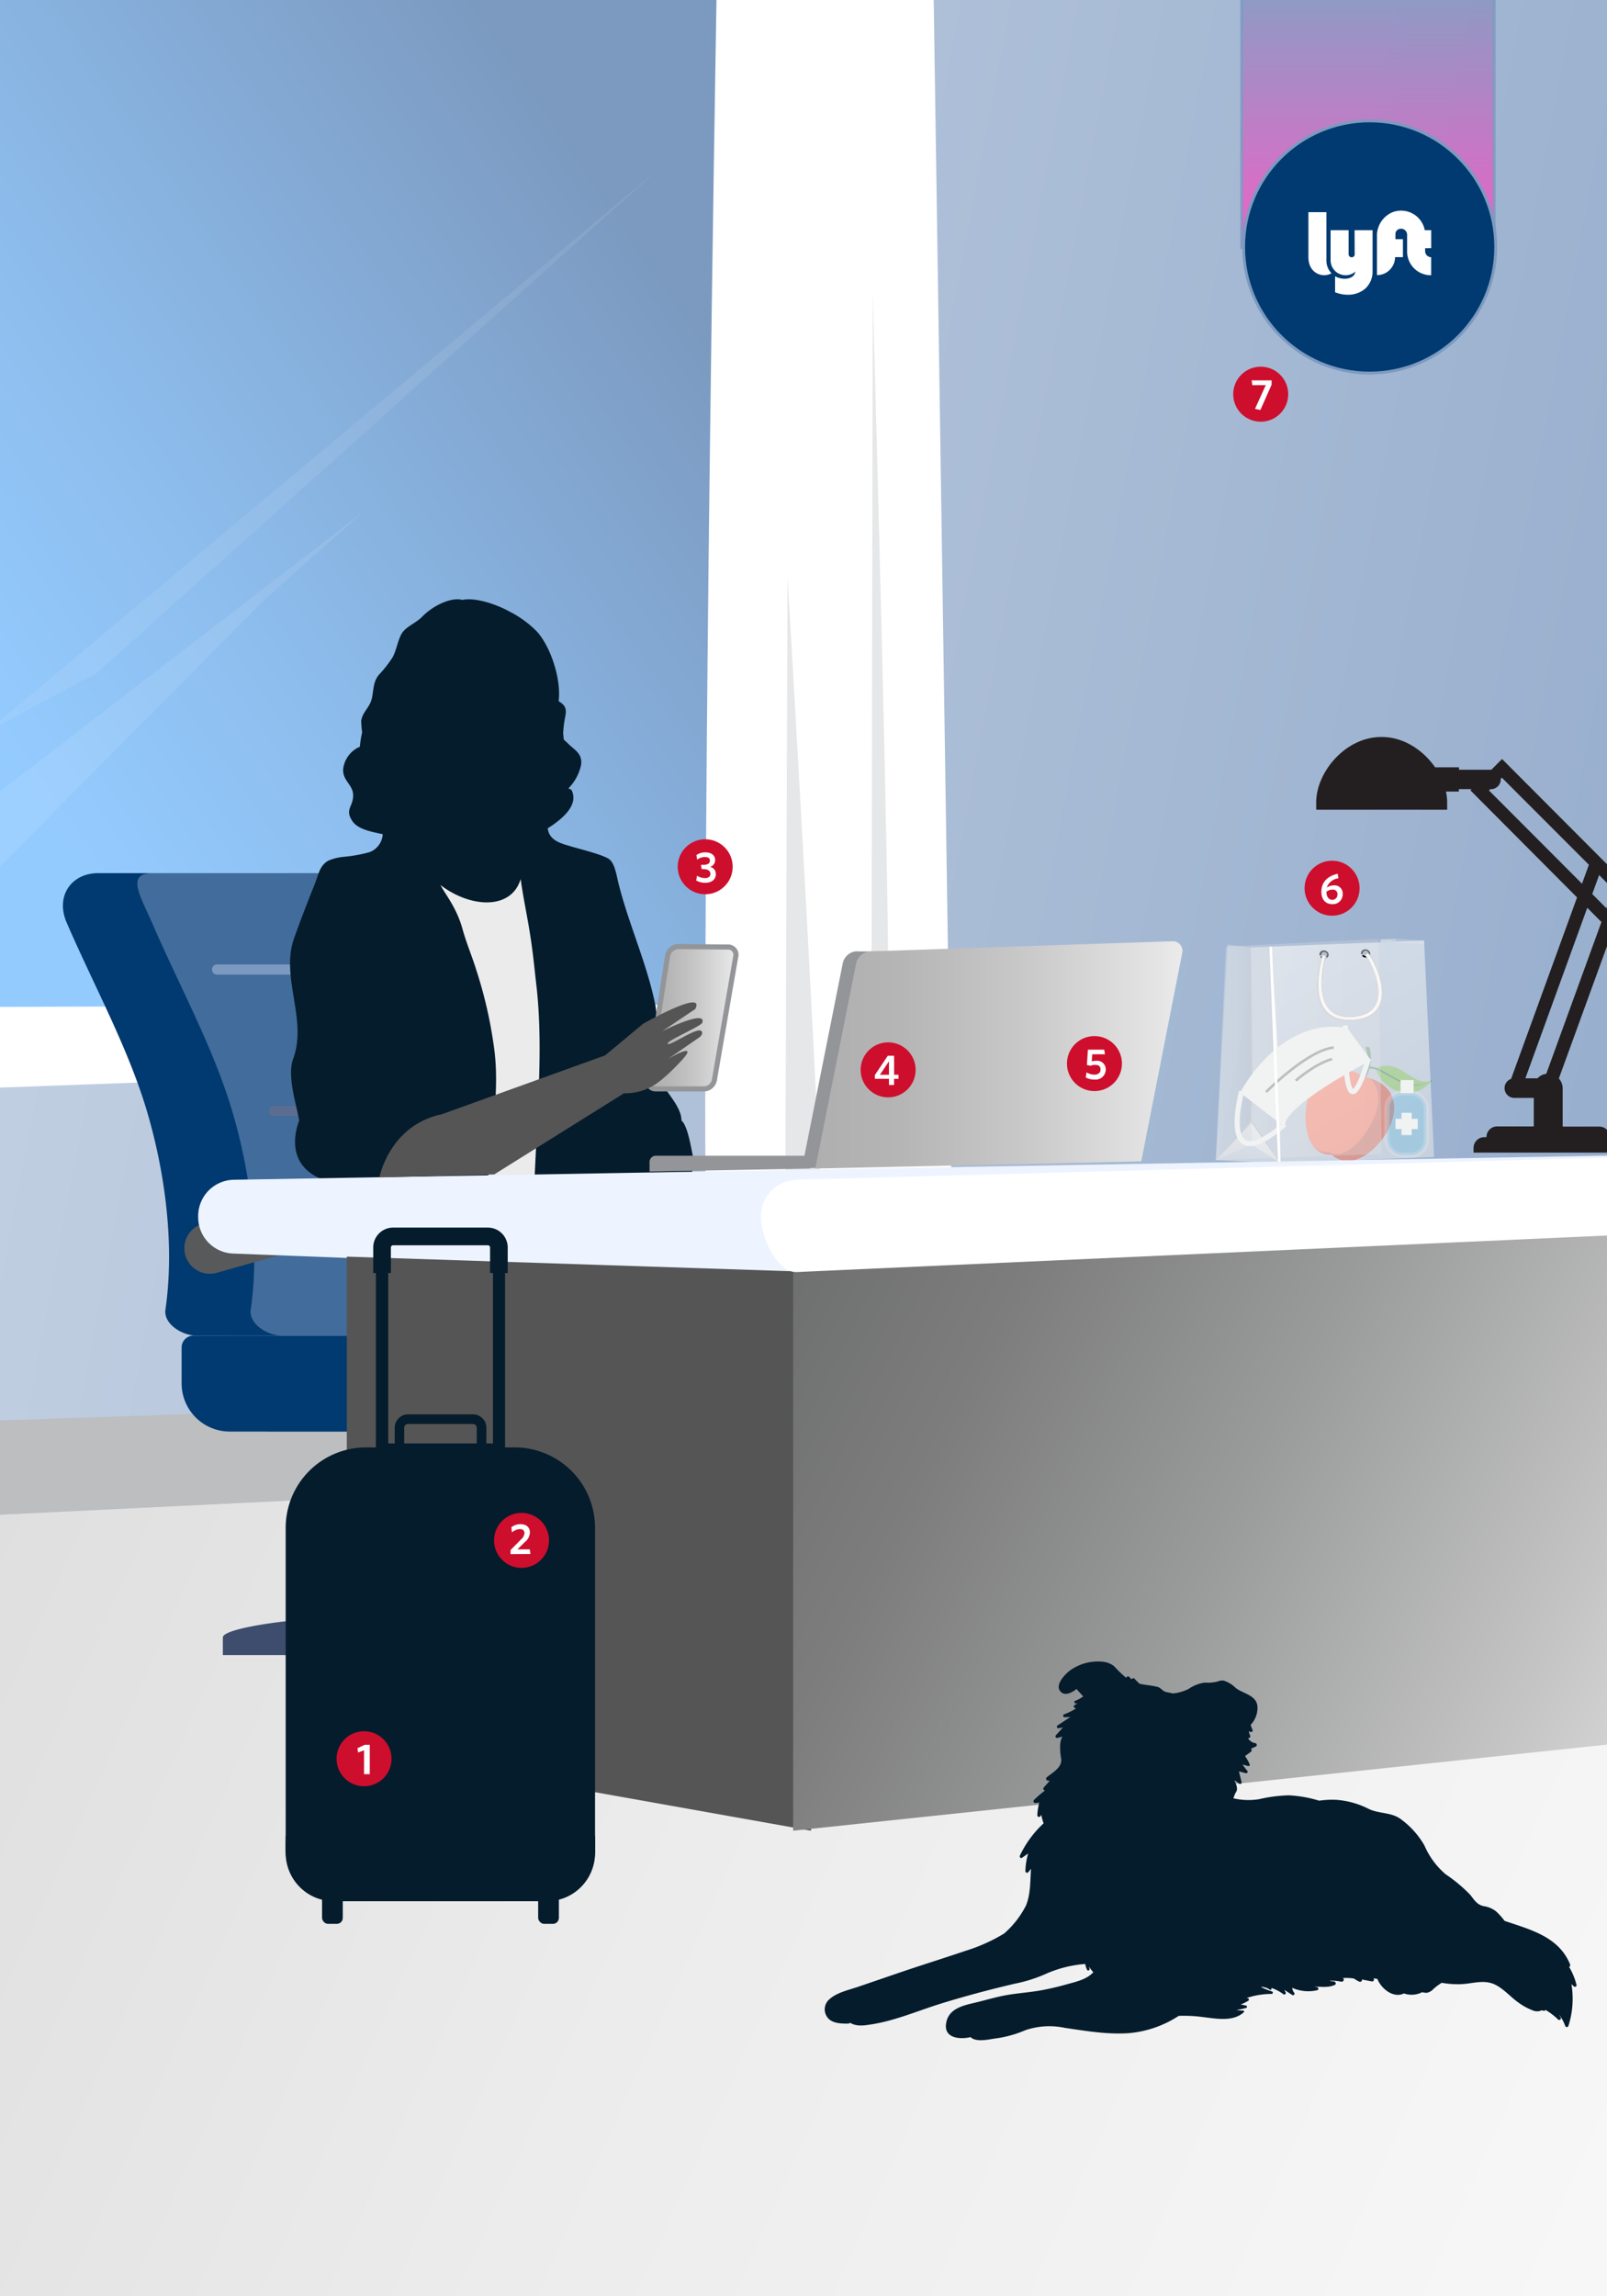 <svg id="Layer_1" data-name="Layer 1" xmlns="http://www.w3.org/2000/svg" xmlns:xlink="http://www.w3.org/1999/xlink" viewBox="0 0 315 450"><rect x="0" y="0" width="315" height="450" fill="#333333" stroke="none"/><defs><style>.cls-1{fill:url(#linear-gradient);}.cls-2{fill:#ffdb66;}.cls-10,.cls-15,.cls-16,.cls-17,.cls-19,.cls-2,.cls-20,.cls-21,.cls-22,.cls-25,.cls-26,.cls-27,.cls-28,.cls-29,.cls-3,.cls-30,.cls-4,.cls-5,.cls-7,.cls-92,.cls-93,.cls-94,.cls-96{fill-rule:evenodd;}.cls-3{fill:#5c6c91;}.cls-4{fill:#3e4d6e;}.cls-5{fill:#7e92bf;}.cls-14,.cls-6,.cls-93,.cls-94,.cls-95{fill:none;}.cls-6{stroke:#edf4ff;stroke-width:2.83px;}.cls-14,.cls-6{stroke-linecap:round;stroke-linejoin:round;}.cls-7{fill:#6f83ad;}.cls-8{fill:url(#linear-gradient-2);}.cls-9,.cls-95{stroke:#fff;}.cls-89,.cls-9,.cls-90,.cls-93,.cls-94,.cls-95,.cls-96,.cls-98,.cls-99{stroke-miterlimit:10;}.cls-9{stroke-width:11px;fill:url(#linear-gradient-3);}.cls-10{fill:#f3b39a;}.cls-11{fill:#bcbec0;}.cls-12,.cls-28,.cls-31,.cls-32{fill:#fff;}.cls-13{fill:#e6e7e8;}.cls-14{stroke:#58595b;stroke-width:10px;}.cls-15,.cls-99{fill:#003a70;}.cls-16,.cls-17{fill:#7c9ac0;}.cls-16{opacity:0.53;}.cls-18{fill:#231f20;}.cls-19{fill:#1e6e46;}.cls-20{fill:#60ad42;}.cls-21{fill:#bd2f22;}.cls-22{fill:#ff4c30;}.cls-23{fill:#051c2c;}.cls-24{fill:#ebebeb;}.cls-25{fill:#edf4ff;}.cls-26{fill:#555;}.cls-27{fill:url(#linear-gradient-4);}.cls-29{fill:#939598;}.cls-30{fill:url(#linear-gradient-5);}.cls-31{opacity:0.08;}.cls-32{opacity:0.09;}.cls-33{opacity:0.27;fill:url(#linear-gradient-6);}.cls-34,.cls-36,.cls-39,.cls-40{opacity:0.57;}.cls-34{fill:url(#linear-gradient-7);}.cls-35{opacity:0.28;fill:url(#linear-gradient-8);}.cls-36{fill:url(#linear-gradient-9);}.cls-37{fill:#f7f7f7;}.cls-38{opacity:0.37;fill:url(#linear-gradient-10);}.cls-39{fill:url(#linear-gradient-11);}.cls-40{fill:url(#linear-gradient-12);}.cls-41{fill:url(#radial-gradient);}.cls-42{fill:url(#radial-gradient-2);}.cls-43{fill:url(#radial-gradient-3);}.cls-44{fill:#ccc;}.cls-45{fill:#cdcdcd;}.cls-46{fill:#cecece;}.cls-47{fill:#cfcfcf;}.cls-48{fill:#d0d0d0;}.cls-49{fill:#d1d1d1;}.cls-50{fill:#d2d2d2;}.cls-51{fill:#d3d3d3;}.cls-52{fill:#d4d4d4;}.cls-53{fill:#d5d5d5;}.cls-54{fill:#d6d6d6;}.cls-55{fill:#d7d7d7;}.cls-56{fill:#d8d8d8;}.cls-57{fill:#d9d9d9;}.cls-58{fill:#dadada;}.cls-59{fill:#dbdbdb;}.cls-60{fill:#dcdcdc;}.cls-61{fill:#ddd;}.cls-62{fill:#dedede;}.cls-63{fill:#dfdfdf;}.cls-64{fill:#e0e0e0;}.cls-65{fill:#e1e1e1;}.cls-66{fill:#e2e2e2;}.cls-67{fill:#e3e3e3;}.cls-68{fill:#e4e4e4;}.cls-69{fill:#e5e5e5;}.cls-70{fill:#e6e6e6;}.cls-71{fill:#e7e7e7;}.cls-72{fill:#e8e8e8;}.cls-73{fill:#e9e9e9;}.cls-74{fill:#eaeaea;}.cls-75{fill:#ececec;}.cls-76{fill:#ededed;}.cls-77{fill:#eee;}.cls-78{fill:#efefef;}.cls-79{fill:#f0f0f0;}.cls-80{fill:#f1f1f1;}.cls-81{fill:#f2f2f2;}.cls-82{fill:#f3f3f3;}.cls-83{fill:#f4f4f4;}.cls-84{fill:#f5f5f5;}.cls-85{fill:#f6f6f6;}.cls-86{fill:#f8f8f8;}.cls-87{fill:#f9f9f9;}.cls-88{fill:#fafafa;}.cls-89,.cls-90{fill:#27aae1;}.cls-89,.cls-90,.cls-93{stroke:#f1f2f2;}.cls-89{opacity:0.23;}.cls-90{stroke-width:2px;}.cls-91,.cls-92{fill:#f1f2f2;}.cls-94{stroke:#bcbec0;}.cls-94,.cls-95{stroke-width:0.5px;}.cls-96{stroke:#939598;fill:url(#linear-gradient-13);}.cls-97{fill:#ce0e2d;}.cls-98,.cls-99{stroke:#7c9ac0;}.cls-98{stroke-width:0.57px;opacity:0.79;fill:url(#linear-gradient-14);}.cls-99{stroke-width:0.56px;}</style><linearGradient id="linear-gradient" x1="1194.24" y1="233.62" x2="2210.08" y2="41.57" gradientTransform="matrix(1, 0, 0, -1, -1391.86, 330.58)" gradientUnits="userSpaceOnUse"><stop offset="0" stop-color="#7c9ac0"/><stop offset="0.1" stop-color="#8aa4c7"/><stop offset="0.72" stop-color="#dee5ef"/><stop offset="1" stop-color="#fff"/></linearGradient><linearGradient id="linear-gradient-2" x1="1167.78" y1="545.22" x2="1848.56" y2="240.09" gradientTransform="matrix(-1, 0, 0, 1, 1719.47, 0)" gradientUnits="userSpaceOnUse"><stop offset="0" stop-color="#fff"/><stop offset="0.28" stop-color="#fafafa"/><stop offset="0.61" stop-color="#ececec"/><stop offset="0.97" stop-color="#d5d5d5"/><stop offset="1" stop-color="#d2d2d2"/></linearGradient><linearGradient id="linear-gradient-3" x1="-10.55" y1="131.91" x2="170.71" y2="8.33" gradientUnits="userSpaceOnUse"><stop offset="0" stop-color="#94cbff"/><stop offset="0.25" stop-color="#8dbded"/><stop offset="0.73" stop-color="#7c9ac0"/></linearGradient><linearGradient id="linear-gradient-4" x1="109.43" y1="228.09" x2="481.32" y2="413.88" gradientUnits="userSpaceOnUse"><stop offset="0" stop-color="#646565"/><stop offset="0.09" stop-color="#6a6b6b"/><stop offset="0.22" stop-color="#7d7d7d"/><stop offset="0.36" stop-color="#9a9b9b"/><stop offset="0.52" stop-color="#c4c4c4"/><stop offset="0.7" stop-color="#f9f9f9"/><stop offset="0.72" stop-color="#fff"/></linearGradient><linearGradient id="linear-gradient-5" x1="159.81" y1="206.71" x2="231.76" y2="206.71" gradientUnits="userSpaceOnUse"><stop offset="0" stop-color="#afafaf"/><stop offset="0.23" stop-color="#b5b5b5"/><stop offset="0.56" stop-color="#c8c8c8"/><stop offset="0.94" stop-color="#e5e5e5"/><stop offset="1" stop-color="#ebebeb"/></linearGradient><linearGradient id="linear-gradient-6" x1="270.56" y1="260.38" x2="301.96" y2="260.38" gradientTransform="matrix(1.04, 0.07, 0, 1, -41.88, -73.71)" gradientUnits="userSpaceOnUse"><stop offset="0" stop-color="#f2f2f2"/><stop offset="1" stop-color="#d9d9d9"/></linearGradient><linearGradient id="linear-gradient-7" x1="301.72" y1="237.89" x2="304.66" y2="237.89" gradientTransform="matrix(1.04, 0.07, 0, 1, -41.88, -73.71)" gradientUnits="userSpaceOnUse"><stop offset="0" stop-color="#ededed"/><stop offset="1" stop-color="#d9d9d9"/></linearGradient><linearGradient id="linear-gradient-8" x1="304.64" y1="237.83" x2="309.99" y2="237.83" xlink:href="#linear-gradient-7"/><linearGradient id="linear-gradient-9" x1="282.62" y1="239.62" x2="312.09" y2="283.66" gradientTransform="matrix(1.04, 0.07, 0, 1, -41.88, -73.71)" gradientUnits="userSpaceOnUse"><stop offset="0" stop-color="#fafafa"/><stop offset="1" stop-color="#e6e6e6"/></linearGradient><linearGradient id="linear-gradient-10" x1="270.56" y1="261.9" x2="277.36" y2="261.9" gradientTransform="matrix(1.04, 0.07, 0, 1, -41.88, -73.71)" gradientUnits="userSpaceOnUse"><stop offset="0" stop-color="#ededed"/><stop offset="1" stop-color="#e0e0e0"/></linearGradient><linearGradient id="linear-gradient-11" x1="277.2" y1="261.72" x2="282.76" y2="261.72" gradientTransform="matrix(1.04, 0.07, 0, 1, -41.88, -73.71)" gradientUnits="userSpaceOnUse"><stop offset="0" stop-color="#ededed"/><stop offset="1" stop-color="#e6e6e6"/></linearGradient><linearGradient id="linear-gradient-12" x1="278.64" y1="275.37" x2="276.14" y2="284.94" gradientTransform="matrix(1.04, 0.07, 0, 1, -41.88, -73.71)" gradientUnits="userSpaceOnUse"><stop offset="0" stop-color="#f7f7f7"/><stop offset="1" stop-color="#e6e6e6"/></linearGradient><radialGradient id="radial-gradient" cx="277.36" cy="399.27" r="8.17" gradientTransform="matrix(1.04, 0.06, 0, 0.92, -41.88, -165.33)" gradientUnits="userSpaceOnUse"><stop offset="0" stop-color="#d9d9d9"/><stop offset="1" stop-color="#ccc"/></radialGradient><radialGradient id="radial-gradient-2" cx="308.48" cy="398.9" r="0.87" gradientTransform="matrix(1.03, 0.13, -0.08, 0.92, -26.54, -219.16)" gradientUnits="userSpaceOnUse"><stop offset="0"/><stop offset="0.55"/><stop offset="0.64" stop-color="#262626"/><stop offset="0.71" stop-color="#a6a6a6"/><stop offset="0.85" stop-color="#fff"/><stop offset="0.91" stop-color="#d1d1d1"/><stop offset="0.96" stop-color="#aaa"/><stop offset="1" stop-color="#666"/></radialGradient><radialGradient id="radial-gradient-3" cx="316.26" cy="397.53" r="0.87" xlink:href="#radial-gradient-2"/><linearGradient id="linear-gradient-13" x1="127.07" y1="199.45" x2="144.27" y2="199.45" xlink:href="#linear-gradient-5"/><linearGradient id="linear-gradient-14" x1="946.32" y1="287.4" x2="1000.87" y2="287.4" gradientTransform="translate(-705.46 -266.16)" gradientUnits="userSpaceOnUse"><stop offset="0" stop-color="#ff4ac3"/><stop offset="0.61" stop-color="#ad7cc1"/><stop offset="1" stop-color="#7c9ac0"/></linearGradient></defs><title>Before</title><rect class="cls-1" x="-192.03" y="-52.62" width="711.68" height="435.81" transform="translate(327.61 330.58) rotate(-180)"/><path class="cls-2" d="M158.87,325.67H174.4a1.87,1.87,0,0,1,1.87,1.87h0a1.87,1.87,0,0,1-1.87,1.87H158.87a1.87,1.87,0,0,1-1.87-1.87h0a1.87,1.87,0,0,1,1.87-1.87Z"/><path class="cls-3" d="M210.69,268.09h88.23A11.1,11.1,0,0,1,310,279.16h0a11.1,11.1,0,0,1-11.07,11.06H219A11.1,11.1,0,0,1,208,279.16v-8.34a2.74,2.74,0,0,1,2.73-2.73Z"/><path class="cls-4" d="M217.05,281.23H300.9a1.16,1.16,0,0,1,1.16,1.15h0a1.16,1.16,0,0,1-1.16,1.16H217.05a1.15,1.15,0,0,1-1.15-1.16h0a1.15,1.15,0,0,1,1.15-1.15Z"/><path class="cls-5" d="M230.76,261.34h57.91a3.39,3.39,0,0,1,3.37,3.38h0a3.38,3.38,0,0,1-3.37,3.37H230.76a3.39,3.39,0,0,1-3.38-3.37h0a3.39,3.39,0,0,1,3.38-3.38Z"/><path class="cls-3" d="M234.29,242.77h51a1.2,1.2,0,0,1,1.2,1.19h0a1.19,1.19,0,0,1-1.2,1.19h-51A1.19,1.19,0,0,1,233.1,244h0a1.2,1.2,0,0,1,1.19-1.19Z"/><path class="cls-6" d="M214.53,247.94l40.55-11.47c9.07-2.56,16.66,7.74,17.15,17.15l1.48,28.93"/><path class="cls-7" d="M235.66,333.73h87.39a4.07,4.07,0,0,1,4.05,4v4.05h-51v-.39a3.67,3.67,0,0,0-3.65-3.66H248.37a3.67,3.67,0,0,0-3.66,3.66v.39h-13.1v-4.05a4.07,4.07,0,0,1,4-4Z"/><polygon class="cls-4" points="266.27 290.22 274.82 290.22 274.82 327.37 266.27 327.37 266.27 290.22 266.27 290.22"/><path class="cls-7" d="M264.25,290.22h12.6v10.19a1.6,1.6,0,0,1-1.6,1.59h-9.41a1.59,1.59,0,0,1-1.59-1.59V290.22Z"/><path class="cls-7" d="M276.85,333.73H264.24v-11A1.72,1.72,0,0,1,266,321h9.18a1.72,1.72,0,0,1,1.71,1.71v11Z"/><path class="cls-4" d="M235.66,333.73h67.16a4.06,4.06,0,0,1,4,4v4.05H276.14v-.39a3.67,3.67,0,0,0-3.65-3.66H248.37a3.67,3.67,0,0,0-3.66,3.66v.39h-13.1v-4.05a4.07,4.07,0,0,1,4-4Z"/><polygon class="cls-8" points="-213.89 307.29 -214.65 452.96 491.23 455.43 503.13 272.24 -213.89 307.29"/><polygon class="cls-9" points="155.34 201.98 -23.08 208.47 -23.08 -42.71 155.34 -42.71 155.34 201.98"/><path class="cls-10" d="M156.47,232.22H154.6v-.85a.85.85,0,0,1,.85-.85h.17a.86.86,0,0,1,.85.85v.85Z"/><polygon class="cls-11" points="-213.89 285.54 495.23 261.74 495.23 272.62 -213.89 307.29 -213.89 285.54"/><path class="cls-12" d="M141.39-52.62s-7.1,356.89,0,358.14c0,0,12.16,1.54,13.93-6l16,6.17,4.5-9.85,11.78,9.72L182.33-46.2Z"/><path class="cls-13" d="M154.37,113.25l-.59,164.13s5.44,3.54,8,2.95S154.37,113.25,154.37,113.25Z"/><polygon class="cls-12" points="-18.63 197.38 147.66 196.83 147.66 202.5 -19.46 205.02 -18.63 197.38"/><path class="cls-13" d="M171.07,57.44l-.23,135.66s2.1,2.93,3.09,2.44S171.07,57.44,171.07,57.44Z"/><path class="cls-14" d="M84.18,244.62l34.45-9.74c7.71-2.18,14.16,6.57,14.56,14.56l1.26,25.34"/><path class="cls-15" d="M19.2,171.11H61.72c2.75,0,5.07,2.51,6.41,5.11,5.52,10.77,13.29,26.93,17.73,42.53,3.54,12.41,5.87,25.68,3.34,37.89a1.81,1.81,0,0,0,.14.88h0a3.68,3.68,0,0,1-3.8,4.22H38.49c-2.76,0-6.47-2.28-6.06-5.1,1.72-11.91.2-25.48-3.34-37.89-3.67-12.89-10.48-25.15-16-37.89-2.3-5.26.91-9.75,6.15-9.75Z"/><path class="cls-7" d="M46,261.74H152.68a9.43,9.43,0,0,1,9.4,9.4h0a9.43,9.43,0,0,1-9.4,9.4H53.05a9.43,9.43,0,0,1-9.4-9.4v-7.08A2.32,2.32,0,0,1,46,261.74Z"/><path class="cls-15" d="M37.87,261.74h75a9.43,9.43,0,0,1,9.4,9.4h0a9.43,9.43,0,0,1-9.4,9.4H45a9.43,9.43,0,0,1-9.4-9.4v-7.08a2.32,2.32,0,0,1,2.31-2.32Z"/><path class="cls-16" d="M29.83,171.11h48.6c2.76,0,5.08,2.51,6.41,5.11,5.52,10.76,13.3,26.93,17.74,42.53,3.53,12.41,5.86,25.68,3.33,37.89a2,2,0,0,0,.15.88h0a3.68,3.68,0,0,1-3.8,4.22H55.2c-2.75,0-6.47-2.28-6.06-5.1,1.72-11.91.21-25.48-3.33-37.89-3.67-12.89-10.48-25.15-16-37.89-2.29-5.26-5.18-9.75.07-9.75Z"/><path class="cls-15" d="M43.27,272.9h71.24a1,1,0,0,1,1,1h0a1,1,0,0,1-1,1H43.27a1,1,0,0,1-1-1h0a1,1,0,0,1,1-1Z"/><path class="cls-3" d="M57.92,240.23h43.29a1,1,0,0,1,1,1h0a1,1,0,0,1-1,1H57.92a1,1,0,0,1-1-1h0a1,1,0,0,1,1-1Z"/><path class="cls-17" d="M42.55,189H85.84a1,1,0,0,1,1,1h0a1,1,0,0,1-1,1H42.55a1,1,0,0,1-1-1h0a1,1,0,0,1,1-1Z"/><path class="cls-7" d="M59.09,317.5h74.23a3.45,3.45,0,0,1,3.44,3.44v3.44H93.47V324a3.11,3.11,0,0,0-3.1-3.1H69.88a3.12,3.12,0,0,0-3.11,3.1v.34H55.65v-3.44a3.45,3.45,0,0,1,3.44-3.44Z"/><path class="cls-3" d="M53.68,216.73H97a1,1,0,0,1,1,1h0a1,1,0,0,1-1,1H53.68a1,1,0,0,1-1-1h0a1,1,0,0,1,1-1Z"/><polygon class="cls-4" points="85.09 280.54 92.35 280.54 92.35 312.09 85.09 312.09 85.09 280.54 85.09 280.54"/><path class="cls-7" d="M83.37,280.54h10.7v8.65a1.36,1.36,0,0,1-1.35,1.35h-8a1.36,1.36,0,0,1-1.35-1.35v-8.65Z"/><path class="cls-7" d="M94.07,317.5H83.37v-9.37a1.46,1.46,0,0,1,1.45-1.45h7.8a1.46,1.46,0,0,1,1.45,1.45v9.37Z"/><path class="cls-4" d="M59.09,317.5h57a3.45,3.45,0,0,1,3.44,3.44v3.44H93.47V324a3.11,3.11,0,0,0-3.1-3.1H69.88a3.12,3.12,0,0,0-3.11,3.1v.34H43.68v-3.44c0-1.89,13.51-3.44,15.41-3.44Z"/><path class="cls-14" d="M41.13,244.62l34.45-9.74c7.71-2.18,14.16,6.57,14.57,14.56L91.41,274"/><path class="cls-18" d="M258,157.21v1.47h25.67v-1.47a10,10,0,0,0-.24-2.09h2.53v-.48h2.49l-.23.23,1.83,1.85h0l19.08,19.15-12.93,35.56a1.92,1.92,0,0,0,.64,3.73h3.81v5.58h-7.17a2.1,2.1,0,0,0-2.11,2.11h-.41a2.11,2.11,0,0,0-2.12,2.11v.92h29.28V225a2.11,2.11,0,0,0-2.12-2.11h-.4a2.11,2.11,0,0,0-2.12-2.11h-7.17v-7.49a2.82,2.82,0,0,0-.75-1.93l13.72-37.7h0l-23-23.06h0l-1.85-1.86h0l-1.83,1.84h0l-.27.27h-6.34v-.48h-4.68c-2.33-3.34-6.14-5.94-10.45-5.94C263.7,144.37,258,151.38,258,157.21ZM314.89,178l-2.78-2.8,1.35-3.71,2.78,2.8Zm-3.76-.1,2.78,2.79-10.82,29.75a2.76,2.76,0,0,0-1.71.88H299Zm-19.27-23,.24-.24h.14a1.93,1.93,0,0,0,1.93-1.92.51.51,0,0,0,0-.13l.22-.21,17.06,17.07-1.35,3.71Z"/><path class="cls-19" d="M266.84,211.75a7,7,0,0,0,.81-6.49.8.8,0,0,1,.78,0,7.86,7.86,0,0,1-1.25,6.75Z"/><path class="cls-20" d="M269.64,209.37c5.11-2.28,7.16,4,11.08,2.32-4.41,5.29-10.26,1.15-11.08-2.32Z"/><path class="cls-19" d="M268.11,209.49a.34.34,0,0,1,.21-.47c2.81-.37,6.93,5.15,11.68,3.08-5.06,2.51-9-3.34-11.89-2.61Z"/><path class="cls-21" d="M267.17,211c5.7,1,7.15,5.09,5.45,9.32s-7.24,9.63-11.59,6c-5.41.29-5.92-8.13-4.23-12.36s6.19-5.66,10.37-3Z"/><path class="cls-22" d="M267.17,211a12.51,12.51,0,0,1,1.37.33c1.84,1.82,2.06,4.49,1,7.23-1.69,4.23-5.73,9-9.1,7.2a4.48,4.48,0,0,1-2.54-.63c-2.36-2.44-2.33-8-1.06-11.16,1.7-4.23,6.19-5.66,10.37-3Z"/><path class="cls-23" d="M71.4,232.34h0c-18.41.1-12.74-12.76-12.74-12.76-.69-3.58-2.39-8.83-1.2-12.06,2.88-7.84-2.57-16,.21-23.72,1.26-3.54,2.61-7,4-10.48.73-1.78.91-3.61,2.63-4.63a9.89,9.89,0,0,1,3-.77,28.27,28.27,0,0,0,5.15-.93,4,4,0,0,0,2.57-3.51c-1.78-.41-4.78-.85-5.92-2.53-1.62-2.38.19-2.82.12-5.2-.05-2-2.19-2.85-1.94-5.16a5.44,5.44,0,0,1,3.26-4.25,19.27,19.27,0,0,1,.45-2.83,18,18,0,0,1-.19-2.29c.35-1.87,1.71-2.55,2.11-4.45.34-1.59.22-3.12,1.34-4.51a23.25,23.25,0,0,0,2.64-3.34c.8-1.34,1.08-3.48,1.88-4.8s2.76-2,4-3.28c2.26-2.31,5.84-3.86,7.84-3.27,2.81-.59,7.16,1.09,9.31,2.3a20.48,20.48,0,0,1,5.33,3.9c2.71,3,4.8,9.37,4.25,13.65,2,1.14,1.37,2.3,1.12,4a20.37,20.37,0,0,0-.23,2.34c.21,1.66-.14.84,1,2s2.77,1.84,2.53,4.05a9.28,9.28,0,0,1-2.49,4.68,2.69,2.69,0,0,0,.57.27c1.6,3.08-2,5.89-4.64,7.57.35,2.58,2.87,3,4.83,3.62,1.46.43,6.09,1.57,7.22,2.43s1.44,3.19,1.82,4.72c2,8,5.59,15.75,7.21,23.78.66,3.28-.17,9,0,12.28s5.14,6.93,5.14,10.44c1.32,1.05,2,6.13,2.4,7.73.58,2.09-1.87,3.93-1.42,6.1A76.55,76.55,0,0,1,136.2,245c.22,4.31,0,8.59.22,12.88a94.14,94.14,0,0,0,1.49,11.87c-.46,0-.7.47-1.28.58-.14,2.27,1.63,4.56,1.45,6.75-.18,2.35-2.2,5-3.52,6.34,1.09,2.11,1.4,5.07,2.18,7.26s4,14.44,5.78,20.92c2.65,1.17,4.84,10.52,5.62,12.81,1,3,1.88,6.27,2.82,9.37,1.18,4,2.57,7.74,3.91,11.66.93,2.71,3.11,6.22,1,9Z"/><path class="cls-24" d="M86.34,173.44c.86,1.72,3.13,4.34,4.3,8.55.79,2.87,1.8,5.15,2.69,8a86.28,86.28,0,0,1,3.4,14.52c.81,5.3.5,9.75.12,15-.47,6.32-1.18,10.78-1.8,16.13-.44,3.74-1,7.06-1.41,10.93A46.2,46.2,0,0,1,91.93,255c4.68.58,8.08.47,12.06.7,0-10.54.56-19.71,1.05-30.1.51-10.56,1.29-22.13.12-32.32-.41-3.53-.7-6.91-1.41-11.13-.49-3-1.3-6.89-1.69-9.89C100.23,178.39,92.23,177.94,86.34,173.44Z"/><path class="cls-25" d="M45.78,231.2l311.29-5.47A7.1,7.1,0,0,1,364,233h0c0,4-204.72,16.89-208.53,16.89L45.78,245.66a7.11,7.11,0,0,1-6.93-7.23h0a7.1,7.1,0,0,1,6.93-7.23Z"/><polyline class="cls-26" points="67.98 342.55 67.98 247.45 67.98 246.26 158.97 249.25 158.97 358.76"/><polygon class="cls-27" points="155.47 245.66 338.76 234.99 338.76 339.38 155.47 358.76 155.47 245.66 155.47 245.66"/><path class="cls-28" d="M155.47,231.2l201.6-5.47A7.1,7.1,0,0,1,364,233h0a7.1,7.1,0,0,1-6.93,7.23l-201,9.06c-3.81,0-6.92-6.85-6.92-10.82h0a7.1,7.1,0,0,1,6.92-7.23Z"/><path class="cls-29" d="M168,186.45h59.34a1.91,1.91,0,0,1,1.85,2.43l-8,38.08-64,2,8-40.16a3,3,0,0,1,2.75-2.39Z"/><path class="cls-30" d="M170.53,186.45l59.34-2a1.9,1.9,0,0,1,1.84,2.43l-8,40.71L159.81,229l8-40.16a3,3,0,0,1,2.76-2.39Z"/><path class="cls-29" d="M158.74,229l-31.42.59v-1.85a1.23,1.23,0,0,1,1.2-1.25h30.22V229Z"/><polygon class="cls-31" points="-2.67 143.46 19.02 131.85 128.62 33.54 128.62 33.54 -2.67 143.46"/><polygon class="cls-32" points="-1.72 156.44 -8.73 178.61 51.81 117.55 71.36 100.17 -1.72 156.44"/><path class="cls-23" d="M76.1,299V244.47a1,1,0,0,1,1-.95H95.63a1,1,0,0,1,1,.95V299H99V244.47a3.37,3.37,0,0,0-3.37-3.38H77.05a3.37,3.37,0,0,0-3.37,3.38V299Z"/><path class="cls-23" d="M96.93,298.61V244.47a1.3,1.3,0,0,0-1.3-1.3H77.05a1.3,1.3,0,0,0-1.3,1.3v54.14H74V244.47a3,3,0,0,1,3-3H95.63a3,3,0,0,1,3,3v54.14Z"/><path class="cls-23" d="M95.34,282.87V279.8a2.63,2.63,0,0,0-2.63-2.63H80a2.63,2.63,0,0,0-2.63,2.63v3.07h-2v1.75H97.38v-1.75ZM79.23,279.8a.74.74,0,0,1,.74-.74H92.71a.74.74,0,0,1,.74.74v3.07H79.23Z"/><rect class="cls-23" x="63.13" y="368.27" width="4.06" height="8.75" rx="1.17"/><rect class="cls-23" x="105.49" y="368.27" width="4.06" height="8.75" rx="1.17"/><path class="cls-23" d="M100.91,283.65H71.77A15.75,15.75,0,0,0,56,299.4v63.39a9.45,9.45,0,0,0,9.45,9.45h41.74a9.45,9.45,0,0,0,9.45-9.45V299.4A15.75,15.75,0,0,0,100.91,283.65Z"/><path class="cls-23" d="M65.47,371.32a4.6,4.6,0,0,1-4.59-4.6V303.34a10.91,10.91,0,0,1,10.89-10.9h29.14a10.91,10.91,0,0,1,10.89,10.9v63.38a4.6,4.6,0,0,1-4.59,4.6Z"/><path class="cls-23" d="M101.31,287.16H71.37a11.2,11.2,0,0,0-11.19,11.19v2.31a11.21,11.21,0,0,1,11.19-11.2h29.94a11.21,11.21,0,0,1,11.19,11.2v-2.31A11.2,11.2,0,0,0,101.31,287.16Z"/><path class="cls-23" d="M56,359.73v2.36a9.45,9.45,0,0,0,9.45,9.45h41.74a9.45,9.45,0,0,0,9.45-9.45v-2.36Z"/><path class="cls-23" d="M107.21,368.93H65.47a9.45,9.45,0,0,1-9.36-8.16H56v2.36a9.45,9.45,0,0,0,9.45,9.45h41.74a9.45,9.45,0,0,0,9.45-9.45v-2.36h-.09A9.45,9.45,0,0,1,107.21,368.93Z"/><path class="cls-23" d="M95.63,240.57H77.05a3.9,3.9,0,0,0-3.89,3.9v5h3.46v-5a.43.43,0,0,1,.43-.43H95.63a.43.43,0,0,1,.43.43v5h3.46v-5A3.9,3.9,0,0,0,95.63,240.57Z"/><polygon class="cls-33" points="238.32 227.34 240.3 185.52 270.2 183.99 270.84 226.14 238.32 227.34"/><polygon class="cls-34" points="273.64 184.57 270.62 184.65 270.59 184.1 273.61 183.98 273.64 184.57"/><polygon class="cls-35" points="273.62 184.76 273.61 183.98 279.15 184.31 279.16 185.02 273.62 184.76"/><path class="cls-36" d="M279.15,184.31l-30.07,1.21,1.86,42.42,30.16-1.2Zm-19.61,3.3c-.83-.05-.83-1.18,0-1.13A.57.57,0,1,1,259.54,187.61Zm8.77-.56h0a.51.51,0,0,1-.17.24.56.56,0,0,1-.28.13h0a.77.77,0,0,1-.34,0l-.15-.07a.64.64,0,0,1-.3-.35.53.53,0,0,1,.07-.44l.1-.11h0l.1-.07h0a.69.69,0,0,1,.49,0,.66.66,0,0,1,.38.29.5.5,0,0,1,.09.29Z"/><path class="cls-37" d="M250.94,227.94c0-1.35-1.86-42.42-1.86-42.42S251,205.3,250.94,227.94Z"/><polygon class="cls-38" points="245.36 224.3 238.32 227.34 240.62 185.12 245.19 185.69 245.36 224.3"/><polygon class="cls-39" points="250.94 227.94 245.36 224.3 245.19 185.69 249.08 185.52 250.94 227.94"/><path class="cls-40" d="M250.94,227.94l-12.61-.6c.35-.24,7-7.63,7-7.63S250.81,227.73,250.94,227.94Z"/><polygon class="cls-41" points="245.19 185.69 245.19 219.7 238.32 227.34 245.32 220.05 250.77 227.68 245.53 219.68 245.19 185.69"/><path class="cls-42" d="M260.44,187.12a.92.92,0,0,0-.9-.86.8.8,0,0,0-.9.75.91.91,0,0,0,.89.86A.81.81,0,0,0,260.44,187.12Zm-.32,0a.53.53,0,0,1-.62.43A.58.58,0,0,1,259,187h0a.52.52,0,0,1,.62-.44.58.58,0,0,1,.53.59Z"/><path class="cls-43" d="M268.59,186.91a.92.92,0,0,0-.9-.86.79.79,0,0,0-.9.75.92.92,0,0,0,.9.85A.8.8,0,0,0,268.59,186.91Zm-.32,0a.53.53,0,0,1-.62.44.58.58,0,0,1-.53-.59h0a.52.52,0,0,1,.62-.44.58.58,0,0,1,.53.59Z"/><path class="cls-44" d="M259.14,187.36s-4.27,13.06,5.78,12.64,5-11.38,3.33-13.14c0,0-.61.08-.55.5.22.09,6.74,11.29-2.83,11.81-8.34.43-5.05-11.55-5-11.65A.58.58,0,0,0,259.14,187.36Z"/><path class="cls-45" d="M259.15,187.35s-4.27,13.06,5.77,12.65,5-11.38,3.33-13.14c0,0-.6.08-.55.49.22.09,6.75,11.31-2.83,11.83-8.34.42-5.06-11.56-5-11.66A.58.58,0,0,0,259.15,187.35Z"/><path class="cls-46" d="M259.16,187.35s-4.27,13.05,5.76,12.64,5-11.37,3.32-13.13c0,0-.58.09-.54.49.22.08,6.76,11.31-2.83,11.83-8.35.43-5.06-11.57-5-11.67A.56.56,0,0,0,259.16,187.35Z"/><path class="cls-47" d="M259.17,187.35s-4.28,13,5.75,12.63,5-11.36,3.32-13.12c0,0-.57.09-.54.48.22.08,6.77,11.33-2.83,11.85-8.36.42-5.07-11.58-5-11.68A.56.56,0,0,0,259.17,187.35Z"/><path class="cls-48" d="M259.17,187.35s-4.27,13,5.75,12.63,4.95-11.35,3.31-13.12c0,0-.55.09-.53.47.22.09,6.78,11.34-2.83,11.87-8.36.42-5.07-11.6-5.05-11.7A.55.55,0,0,0,259.17,187.35Z"/><path class="cls-49" d="M259.18,187.35s-4.27,13,5.74,12.62,4.95-11.34,3.31-13.1c0,0-.54.08-.53.45.22.09,6.78,11.36-2.83,11.88-8.37.42-5.08-11.6-5.05-11.7A.55.55,0,0,0,259.18,187.35Z"/><path class="cls-50" d="M259.19,187.34s-4.27,13,5.73,12.62,4.94-11.33,3.3-13.09c0,0-.52.08-.52.45.22.08,6.79,11.36-2.83,11.89-8.38.41-5.08-11.62-5.06-11.72A.54.54,0,0,0,259.19,187.34Z"/><path class="cls-51" d="M259.2,187.34s-4.27,13,5.72,12.62,4.94-11.33,3.3-13.09c0,0-.51.08-.52.44.23.08,6.8,11.37-2.83,11.91-8.39.41-5.09-11.63-5.06-11.73A.53.53,0,0,0,259.2,187.34Z"/><path class="cls-52" d="M259.21,187.34s-4.28,13,5.71,12.61,4.93-11.32,3.29-13.08c0,0-.5.08-.5.43.22.09,6.8,11.39-2.84,11.92-8.39.41-5.09-11.63-5.07-11.74A.52.52,0,0,0,259.21,187.34Z"/><path class="cls-53" d="M259.21,187.34s-4.27,13,5.71,12.6,4.93-11.31,3.29-13.07c0,0-.49.08-.5.42.22.09,6.81,11.4-2.84,11.94-8.4.41-5.1-11.65-5.07-11.75A.52.52,0,0,0,259.21,187.34Z"/><path class="cls-54" d="M259.22,187.34s-4.27,13,5.7,12.6,4.92-11.31,3.28-13.07c0,0-.47.08-.49.42.22.08,6.81,11.41-2.84,12-8.41.4-5.1-11.66-5.08-11.76A.51.51,0,0,0,259.22,187.34Z"/><path class="cls-55" d="M259.23,187.33s-4.27,13,5.69,12.6,4.92-11.29,3.28-13.06c0,0-.46.08-.49.41.22.08,6.82,11.42-2.84,12-8.42.41-5.11-11.67-5.08-11.77A.51.51,0,0,0,259.23,187.33Z"/><path class="cls-56" d="M259.24,187.33s-4.27,13,5.68,12.59,4.91-11.28,3.27-13c0,0-.44.07-.48.39.22.08,6.83,11.44-2.84,12-8.42.4-5.11-11.68-5.09-11.78A.5.5,0,0,0,259.24,187.33Z"/><path class="cls-57" d="M259.25,187.33s-4.27,13,5.67,12.59,4.91-11.28,3.27-13c0,0-.43.07-.48.38.22.09,6.84,11.45-2.84,12-8.43.39-5.12-11.7-5.09-11.8A.5.5,0,0,0,259.25,187.33Z"/><path class="cls-58" d="M259.26,187.33s-4.28,13,5.66,12.58,4.9-11.27,3.26-13c0,0-.41.07-.47.38.22.08,6.85,11.46-2.84,12-8.44.4-5.12-11.7-5.1-11.8A.46.46,0,0,0,259.26,187.33Z"/><path class="cls-59" d="M259.26,187.33s-4.27,12.95,5.66,12.57,4.9-11.26,3.26-13c0,0-.4.07-.47.37.23.08,6.85,11.47-2.84,12-8.44.39-5.13-11.72-5.1-11.82A.49.49,0,0,0,259.26,187.33Z"/><path class="cls-60" d="M259.27,187.33s-4.27,12.94,5.65,12.57,4.89-11.26,3.25-13c0,0-.38.07-.45.36.22.08,6.85,11.49-2.85,12-8.45.39-5.13-11.73-5.11-11.83A.46.46,0,0,0,259.27,187.33Z"/><path class="cls-61" d="M259.28,187.32s-4.27,12.94,5.64,12.57,4.89-11.25,3.25-13c0,0-.38.07-.45.35.22.09,6.86,11.5-2.85,12.05-8.46.39-5.14-11.74-5.11-11.84A.5.5,0,0,0,259.28,187.32Z"/><path class="cls-62" d="M259.29,187.32s-4.27,12.93,5.63,12.56,4.88-11.24,3.24-13c0,0-.36.07-.44.35.22.08,6.87,11.5-2.85,12.06-8.47.39-5.14-11.75-5.12-11.85A.46.46,0,0,0,259.29,187.32Z"/><path class="cls-63" d="M259.3,187.32s-4.28,12.92,5.62,12.56,4.88-11.23,3.24-13a.62.62,0,0,0-.44.34c.22.08,6.88,11.52-2.85,12.08-8.47.38-5.15-11.77-5.12-11.87A.48.48,0,0,0,259.3,187.32Z"/><path class="cls-64" d="M259.3,187.32s-4.27,12.91,5.62,12.55,4.87-11.22,3.23-13a.61.61,0,0,0-.43.32c.22.08,6.88,11.53-2.85,12.09-8.48.38-5.16-11.77-5.13-11.87A.46.46,0,0,0,259.3,187.32Z"/><path class="cls-65" d="M259.31,187.32s-4.27,12.9,5.61,12.54,4.87-11.21,3.23-13a.63.63,0,0,0-.43.31c.22.09,6.89,11.55-2.85,12.11-8.49.38-5.16-11.79-5.13-11.89A.45.45,0,0,0,259.31,187.32Z"/><path class="cls-66" d="M259.32,187.31s-4.27,12.9,5.6,12.55,4.86-11.21,3.22-13a.65.65,0,0,0-.42.3c.22.09,6.9,11.56-2.85,12.13-8.49.37-5.17-11.8-5.14-11.9A.48.48,0,0,0,259.32,187.31Z"/><path class="cls-67" d="M259.33,187.31s-4.27,12.89,5.59,12.54,4.86-11.2,3.22-13a.68.68,0,0,0-.42.3c.23.08,6.91,11.57-2.85,12.13-8.5.38-5.17-11.81-5.14-11.91A.47.47,0,0,0,259.33,187.31Z"/><path class="cls-68" d="M259.34,187.31s-4.28,12.88,5.58,12.53,4.85-11.19,3.21-13a.71.71,0,0,0-.41.29c.23.08,6.92,11.58-2.85,12.15-8.51.37-5.18-11.82-5.15-11.92A.47.47,0,0,0,259.34,187.31Z"/><path class="cls-69" d="M259.34,187.31s-4.27,12.87,5.58,12.53,4.85-11.19,3.21-13a.68.68,0,0,0-.4.28c.22.09,6.91,11.6-2.86,12.17-8.52.37-5.18-11.84-5.15-11.94A.49.49,0,0,0,259.34,187.31Z"/><path class="cls-70" d="M259.35,187.31s-4.27,12.86,5.57,12.52,4.84-11.18,3.2-12.94a.72.72,0,0,0-.39.27c.22.09,6.92,11.61-2.86,12.18-8.52.37-5.19-11.84-5.16-11.94A.44.44,0,0,0,259.35,187.31Z"/><path class="cls-70" d="M259.36,187.31s-4.26,12.86,5.56,12.51,4.84-11.16,3.2-12.92a.66.66,0,0,0-.38.26c.23.09,6.93,11.62-2.87,12.19-8.55.37-5.19-11.85-5.17-11.95A.45.45,0,0,0,259.36,187.31Z"/><path class="cls-71" d="M259.36,187.31s-4.24,12.85,5.56,12.5,4.83-11.14,3.19-12.91a.66.66,0,0,0-.37.26c.25.09,6.95,11.62-2.87,12.2-8.58.37-5.2-11.86-5.17-12A.51.51,0,0,0,259.36,187.31Z"/><path class="cls-72" d="M259.37,187.32s-4.24,12.83,5.55,12.48,4.83-11.13,3.18-12.89a.61.61,0,0,0-.35.24c.26.11,7,11.64-2.88,12.22-8.6.37-5.2-11.87-5.18-12A.42.42,0,0,0,259.37,187.32Z"/><path class="cls-73" d="M259.37,187.32s-4.22,12.82,5.55,12.48,4.82-11.12,3.18-12.88a.58.58,0,0,0-.34.23c.27.11,7,11.65-2.89,12.23-8.63.37-5.21-11.88-5.18-12A.48.48,0,0,0,259.37,187.32Z"/><path class="cls-74" d="M259.38,187.32s-4.21,12.81,5.54,12.47,4.82-11.11,3.17-12.87a.57.57,0,0,0-.32.23c.28.11,7,11.65-2.9,12.23-8.65.38-5.21-11.88-5.19-12A.43.43,0,0,0,259.38,187.32Z"/><path class="cls-24" d="M259.38,187.33s-4.19,12.79,5.54,12.45,4.81-11.09,3.17-12.85a.52.52,0,0,0-.32.22c.3.12,7,11.66-2.9,12.24-8.68.38-5.22-11.89-5.19-12A.45.45,0,0,0,259.38,187.33Z"/><path class="cls-75" d="M259.39,187.33s-4.18,12.79,5.53,12.44,4.81-11.08,3.16-12.84a.55.55,0,0,0-.3.21c.31.13,7,11.68-2.91,12.26-8.7.38-5.22-11.9-5.2-12A.4.4,0,0,0,259.39,187.33Z"/><path class="cls-76" d="M259.39,187.34s-4.16,12.77,5.53,12.42,4.8-11.06,3.16-12.82a.5.5,0,0,0-.29.2c.32.13,7,11.68-2.92,12.27-8.73.38-5.23-11.91-5.2-12A.42.42,0,0,0,259.39,187.34Z"/><path class="cls-77" d="M259.4,187.34s-4.16,12.76,5.52,12.41,4.8-11,3.15-12.81a.45.45,0,0,0-.27.2c.33.14,7,11.69-2.93,12.28-8.76.38-5.23-11.92-5.21-12A.36.36,0,0,0,259.4,187.34Z"/><path class="cls-78" d="M259.41,187.34s-4.15,12.75,5.51,12.41,4.79-11,3.15-12.8a.47.47,0,0,0-.26.18c.34.15,7,11.71-2.94,12.3-8.78.38-5.24-11.92-5.21-12A.4.4,0,0,0,259.41,187.34Z"/><path class="cls-79" d="M259.41,187.35s-4.13,12.73,5.51,12.39,4.78-11,3.14-12.78a.41.41,0,0,0-.25.17c.36.15,7,11.71-2.94,12.3-8.81.4-5.25-11.92-5.22-12C259.49,187.32,259.41,187.35,259.41,187.35Z"/><path class="cls-80" d="M259.42,187.35s-4.12,12.72,5.5,12.38,4.78-11,3.14-12.77a.41.41,0,0,0-.24.17c.37.15,7.05,11.72-2.95,12.31-8.83.4-5.25-11.93-5.22-12A.37.37,0,0,0,259.42,187.35Z"/><path class="cls-81" d="M259.42,187.35s-4.1,12.71,5.5,12.37,4.77-11,3.13-12.75a.39.39,0,0,0-.22.15c.38.17,7.06,11.74-3,12.33-8.86.4-5.26-11.94-5.23-12C259.48,187.33,259.42,187.35,259.42,187.35Z"/><path class="cls-82" d="M259.43,187.36s-4.1,12.7,5.49,12.35,4.77-11,3.13-12.74a.38.38,0,0,0-.21.15c.39.17,7.07,11.74-3,12.34-8.89.4-5.26-12-5.23-12.05C259.48,187.34,259.43,187.36,259.43,187.36Z"/><path class="cls-83" d="M259.43,187.36s-4.08,12.69,5.49,12.34,4.76-11,3.12-12.72a.3.3,0,0,0-.19.14c.4.17,7.08,11.75-3,12.35-8.91.4-5.27-12-5.24-12.06C259.48,187.34,259.43,187.36,259.43,187.36Z"/><path class="cls-84" d="M259.44,187.37s-4.07,12.67,5.48,12.33S269.68,188.75,268,187a.3.3,0,0,0-.19.13c.42.19,7.09,11.77-3,12.37-8.94.4-5.27-12-5.25-12.07C259.48,187.35,259.44,187.37,259.44,187.37Z"/><path class="cls-85" d="M259.44,187.37s-4.05,12.66,5.48,12.32c9.44-.49,4.75-10.94,3.11-12.7a.3.3,0,0,0-.17.12c.43.19,7.1,11.77-3,12.37-9,.41-5.28-12-5.25-12.07C259.48,187.35,259.44,187.37,259.44,187.37Z"/><path class="cls-37" d="M259.45,187.37s-4,12.65,5.47,12.31c9.42-.49,4.75-10.92,3.1-12.68,0,0-.07,0-.15.11.44.19,7.11,11.78-3,12.38-9,.41-5.28-12-5.26-12.08C259.48,187.36,259.45,187.37,259.45,187.37Z"/><path class="cls-86" d="M259.45,187.38s-4,12.63,5.47,12.29,4.74-10.91,3.1-12.67c0,0-.06,0-.14.1.45.21,7.12,11.8-3,12.4-9,.41-5.29-12-5.26-12.09C259.48,187.36,259.45,187.38,259.45,187.38Z"/><path class="cls-87" d="M259.46,187.38s-4,12.62,5.46,12.28S269.66,188.77,268,187c0,0-.05,0-.13.09.47.21,7.14,11.8-3,12.41-9,.41-5.29-12-5.27-12.1S259.46,187.38,259.46,187.38Z"/><path class="cls-88" d="M259.46,187.38s-4,12.62,5.46,12.27S269.65,188.77,268,187c0,0,0,0-.12.09.48.21,7.14,11.81-3,12.42-9.07.41-5.3-12-5.27-12.11C259.48,187.37,259.46,187.38,259.46,187.38Z"/><rect class="cls-89" x="271.86" y="214.15" width="7.73" height="12.21" rx="3"/><line class="cls-90" x1="275.72" y1="218.07" x2="275.72" y2="222.44"/><line class="cls-90" x1="277.91" y1="220.26" x2="273.54" y2="220.26"/><rect class="cls-91" x="274.53" y="211.66" width="2.56" height="2.56"/><path class="cls-92" d="M243.08,214.12s7.69-15,21-12.66l4.67,6.33s-17.76,9.07-16.87,13.12Z"/><path class="cls-93" d="M243.38,213.91s-4.89,17.78,8.46,6.4"/><path class="cls-93" d="M263.73,200.92s-.75,24.22,4.51,6.55"/><path class="cls-94" d="M248.17,214s8.17-8.25,13.27-8.71"/><path class="cls-94" d="M254,211.78s3.55-3.22,7.11-4.24"/><line class="cls-95" x1="249.08" y1="185.52" x2="250.77" y2="227.68"/><path class="cls-23" d="M309,388.89a12.89,12.89,0,0,0-1.43-3.44.3.3,0,0,0,.19-.41.36.36,0,0,1,0-.09h0c-2.21-5.42-7.75-6.79-12.84-8.52a12.3,12.3,0,0,0-1.68-1.87,5,5,0,0,0-2.35-1c-1.42-.28-1.91-1.27-2.73-2.27a29.83,29.83,0,0,0-4.8-4,15.43,15.43,0,0,1-4.16-5.66,16.62,16.62,0,0,0-4.44-5c-1.93-1.55-4.31-1.12-6.45-2.13a16.66,16.66,0,0,0-6.39-1.79,18,18,0,0,0-3.35.17,23.88,23.88,0,0,0-5.95-1.05,28.76,28.76,0,0,0-5.84.76,13.07,13.07,0,0,1-5-.17,4.49,4.49,0,0,1,.54-1.29c.37-.59,0-1.51-.38-2.28l1,.71c.22.17.49-.11.43-.33-.18-.71-.35-1.41-.52-2.11.45.13.9.26,1.36.37a.29.29,0,0,0,.27-.48c-.33-.4-.64-.8-.93-1.22q.56.17,1.11.3a.25.25,0,0,0,.28-.37,8.44,8.44,0,0,0-.89-1.58l1.14-.85a.35.35,0,0,0,0-.59l1-.45a.35.35,0,0,0-.08-.63,2,2,0,0,1-1.48-1h.11c.29,0,.4-.32.31-.53a2.31,2.31,0,0,1-.26-.86l.27.16a.32.32,0,0,0,.44-.43,6.37,6.37,0,0,1-.35-.94,4.86,4.86,0,0,0,1.34-3.52c-.14-2.34-2.83-2.56-4.29-3.73a5.75,5.75,0,0,0-2.37-1.43,2.32,2.32,0,0,0-1.16.19,8.42,8.42,0,0,1-2.55.21,7.55,7.55,0,0,0-3.19,1.27,8.72,8.72,0,0,1-3,.85l-1.37-.28c-.66-.15-1-.83-1.66-1-1.17-.29-2.35-.36-3.52-.61-.34-.32-.68-.64-1-1a.31.31,0,0,0-.44,0,.94.94,0,0,0-.14.12l-.45-.47a.33.33,0,0,0-.57.2,22,22,0,0,1-2.42-2.32,4.31,4.31,0,0,0-2.45-.87,9.34,9.34,0,0,0-6.33,1.85c-1,.82-3,2.93-1.54,4.16.81.69,2,.11,3-.66a3.11,3.11,0,0,0,.37.46c.29.32.6.65.92,1a6,6,0,0,1-1.62.88.28.28,0,0,0,.15.51h.41l-.62.3a.34.34,0,0,0,.17.63H211a13.79,13.79,0,0,1-2.4,1.2.28.28,0,0,0,.07.55c.4,0,.79,0,1.17-.05l-2.53,1.67c-.22.14-.17.58.15.55a8.44,8.44,0,0,0,.9-.16l-1.38,1.53a.32.32,0,0,0,.31.53l.95-.26a4,4,0,0,0-.42,1.52,12,12,0,0,0,.18,2.75c.3,1.76-1.71,2.78-2.83,3.72a.38.38,0,0,0,.27.65h.34l-1.17,1.32a.36.36,0,0,0,.23.61,22.11,22.11,0,0,0-2.16,1.84.37.37,0,0,0,.26.62,4.41,4.41,0,0,0,.78-.12,12.28,12.28,0,0,0-.39,2.51.34.34,0,0,0,.62.17l.17-.26a7.67,7.67,0,0,0,.45,1.66,20.59,20.59,0,0,0-4.65,6.33c-.12.26.14.62.42.42l1.2-.83a13.73,13.73,0,0,0-.55,3.45.33.33,0,0,0,.56.23c.21-.25.38-.47.55-.7-.18,2.42-.06,5-1,7.23a18.22,18.22,0,0,1-4.27,5.47,33.58,33.58,0,0,1-7.56,3.39c-4.62,1.57-9.27,3-13.9,4.6l-7.16,2.45c-1.92.66-4.28,1.12-5.78,2.58a2.59,2.59,0,0,0-.34,3.27c.85,1.36,2.79,1.38,4.19,1.36a.42.42,0,0,0,.34-.17c1.31.82,2.89.53,4.35.3,4.66-.75,9.15-2.72,13.64-4.1,4.73-1.46,9.53-2.73,14.36-3.86a28.3,28.3,0,0,0,6.23-2,23.53,23.53,0,0,1,7.49-1.85l.07.15a3.18,3.18,0,0,0,.34,1c.15.28.52.07.47-.2h0a4.14,4.14,0,0,1-.13-.43,9,9,0,0,0,.87,1.09c-1.24,1.39-3.29,1.85-5.08,2.34a52.9,52.9,0,0,1-5.54,1.28c-2,.33-4.11.49-6.15.83s-3.94.92-5.9,1.4c-2.58.63-5.77,1.12-6.2,4.27-.39,2.82,2.69,3.07,4.66,2.64l.13-.05.17.14c1.18.92,3.61.27,4.93.11a22.21,22.21,0,0,0,5.65-1.59,14.55,14.55,0,0,1,7.69-.47c4.18.61,8.3,1.33,12.54,1.05a21.19,21.19,0,0,0,9.84-3.39,27.49,27.49,0,0,1,4.71.23c2.59.3,5.93,1,8.06-.95a.19.19,0,0,0-.14-.32,8.08,8.08,0,0,1-1.31-.12,13.16,13.16,0,0,0,1.92-.41.23.23,0,0,0,0-.43,9.07,9.07,0,0,0-1.11-.22,9.48,9.48,0,0,0,1.5-.74.27.27,0,0,0-.07-.49l-.25-.05a15.29,15.29,0,0,1,4.9-.8.25.25,0,0,0,.06-.49,15.23,15.23,0,0,1-2.21-.89,3.1,3.1,0,0,1,1.82.55c.17.12.38-.1.28-.27l0-.08a8.44,8.44,0,0,1,2.39,1.26c.26.2.61-.25.35-.46l-.18-.41,1.53,1a.3.3,0,0,0,.41-.41,1.82,1.82,0,0,1-.42-1,7.79,7.79,0,0,0,4.92.47.31.31,0,0,0,0-.59l-.56-.11c1.34,0,2.71.25,4-.34.35-.16.15-.66-.18-.68a3.38,3.38,0,0,1-.88-.14,9.09,9.09,0,0,1,2.31.19c.41.09.71-.48.33-.71a9.57,9.57,0,0,1,2,.07h.13a6.78,6.78,0,0,0,1.08.63.37.37,0,0,0,.52-.42l1.91.37a.36.36,0,0,0,.35-.6l0,0,.78.12a2.26,2.26,0,0,0,.13.33c.85,1.7,2.91,3.35,4.88,2.6a.56.56,0,0,0,.15-.1,4.58,4.58,0,0,0,3.37-.11.39.39,0,0,0,.17-.13,3.33,3.33,0,0,0,1,.13,2.41,2.41,0,0,0,1.28-.75,10,10,0,0,1,1.63-1.21,18.22,18.22,0,0,0,3.63.27c2.48-.06,4.77-1.08,7.12.24,1.62.9,2.9,2.42,4.43,3.47a11.61,11.61,0,0,0,2.52,1.37,2.3,2.3,0,0,0,1.21.23c.41,0,.56-.3,1-.11a.34.34,0,0,0,.42-.16,12.7,12.7,0,0,1,2.47,1.88c.26.25.71-.07.51-.39a6.65,6.65,0,0,1-.33-.58A8,8,0,0,1,306.8,397a.33.33,0,0,0,.64,0,17.44,17.44,0,0,0,.59-8.17l.44.41A.32.32,0,0,0,309,388.89Z"/><path class="cls-96" d="M138.13,213.39h-9.66a1.45,1.45,0,0,1-1.37-1.82l3.74-24.13a2.23,2.23,0,0,1,2-1.94l10,.09a1.52,1.52,0,0,1,1.36,1.95l-4.15,24A2.15,2.15,0,0,1,138.13,213.39Z"/><path class="cls-26" d="M126.07,200.62s12.37-7,10.2-2.87l-6.5,4.36s8.75-4.42,7.89-1.7c-.21.68-6.76,3.46-6.79,4.07-.06.92,5.71-3.28,6.59-2.44.54.52-.32,1.21-.32,1.21l-6.26,4.31h0c1.11-.69,6.09-3.38,2.73.25-3.63,3.93-5.52,4.92-5.52,4.92a10.73,10.73,0,0,1-5.78,1.52l-25.43,15.9-22.51.59s1.93-10.2,12.23-12.38l32-11.53Z"/><circle class="cls-97" cx="138.23" cy="169.86" r="5.39"/><path class="cls-12" d="M138.23,173a3.53,3.53,0,0,1-1.76-.45l.15-.94a2.84,2.84,0,0,0,1.57.47c.65,0,1.06-.28,1.06-.82s-.41-.94-1.41-.94h-.3l-.14-.84h.48c.89,0,1.27-.31,1.27-.82s-.32-.7-1-.7a2.47,2.47,0,0,0-1.5.51l-.14-.9a2.92,2.92,0,0,1,1.76-.53c1.28,0,1.91.67,1.91,1.5a1.35,1.35,0,0,1-1,1.34,1.38,1.38,0,0,1,1.13,1.42C140.33,172.36,139.48,173,138.23,173Z"/><circle class="cls-97" cx="102.23" cy="301.87" r="5.39"/><path class="cls-12" d="M100.08,304.56v-.8l2.06-2.09a1.78,1.78,0,0,0,.66-1.21c0-.52-.32-.8-.89-.8a2.56,2.56,0,0,0-1.55.64l-.13-1a2.91,2.91,0,0,1,1.79-.61c1.16,0,1.85.63,1.85,1.63a2.58,2.58,0,0,1-1.05,1.93l-1.39,1.38h2.41l.14.9Z"/><circle class="cls-97" cx="71.36" cy="344.66" r="5.39"/><path class="cls-12" d="M71.36,347.69V343l-1.17.44-.12-.85,1.41-.66h1v5.75Z"/><rect class="cls-98" x="240.86" y="-3.51" width="54.55" height="49.51" transform="translate(246.89 289.38) rotate(-90)"/><circle class="cls-99" cx="268.48" cy="48.4" r="24.71"/><path class="cls-12" d="M265.54,49.89a.47.47,0,0,1-.19.38.6.6,0,0,1-1-.46v-4.7h-3.53V51a2.94,2.94,0,0,0,2.94,2.94,2.91,2.91,0,0,0,1.91-.71,1.4,1.4,0,0,1-.69,1.05,2.7,2.7,0,0,1-1.41.35,3.87,3.87,0,0,1-1.66-.38l-.21-.11v3.13a6.68,6.68,0,0,0,2.48.49,5.16,5.16,0,0,0,3.39-1.16,4.52,4.52,0,0,0,1.48-3.54V45.11h-3.53Z"/><path class="cls-12" d="M260,51V41.58h-3.53V50.4c0,2.42,1.6,3.53,3.09,3.53h0a3,3,0,0,0,1.28-.29l.16-.09-.13-.13A3.58,3.58,0,0,1,260,51Z"/><path class="cls-12" d="M280.54,48.64V45.11h-1.26a4.72,4.72,0,0,0-6.37-3.5,5,5,0,0,0-3,4.3v8h.16a3.46,3.46,0,0,0,2.39-1.08,3.53,3.53,0,0,0,1-2.44H275V46.87h-1.47v-1A1,1,0,0,1,274,45a1.19,1.19,0,0,1,1.82,1v3.23a4.65,4.65,0,0,0,4.56,4.71h.15V50.4h0a1.18,1.18,0,0,1-1.18-1.18v-.58Z"/><circle class="cls-97" cx="214.53" cy="208.43" r="5.39"/><path class="cls-12" d="M214.5,211.56a3.53,3.53,0,0,1-1.68-.41l.16-1a3,3,0,0,0,1.53.45c.68,0,1.21-.32,1.21-1s-.38-.91-1.05-.91a2.22,2.22,0,0,0-.9.17l-.72-.16.2-3h3.2l.14.91h-2.48L214,208a3.13,3.13,0,0,1,.87-.12,1.69,1.69,0,0,1,1.88,1.74A2,2,0,0,1,214.5,211.56Z"/><circle class="cls-97" cx="174.09" cy="209.66" r="5.39"/><path class="cls-12" d="M175.25,211.41v1.22h-1v-1.22h-2.77v-.72l2.55-3.8h1.23v3.73h.86v.79Zm-1-3.42-1.77,2.63h1.77Z"/><circle class="cls-97" cx="261.11" cy="174.06" r="5.39"/><path class="cls-12" d="M261.5,173.5a1.6,1.6,0,0,1,1.69,1.75,1.92,1.92,0,0,1-2.05,1.94c-1.25,0-2.13-.84-2.13-2.43,0-2,1.35-3.12,3.21-3.53l.13.9a2.71,2.71,0,0,0-2.28,1.81A2.55,2.55,0,0,1,261.5,173.5Zm-.34,2.84a1,1,0,0,0,1-1,.88.88,0,0,0-1-1,1.87,1.87,0,0,0-1.15.42C260,175.77,260.49,176.34,261.16,176.34Z"/><circle class="cls-97" cx="247.12" cy="77.25" r="5.39"/><path class="cls-12" d="M247.06,80.34,246,80.13l2.11-4.65h-2.63l-.14-.94h3.92v.84Z"/></svg>